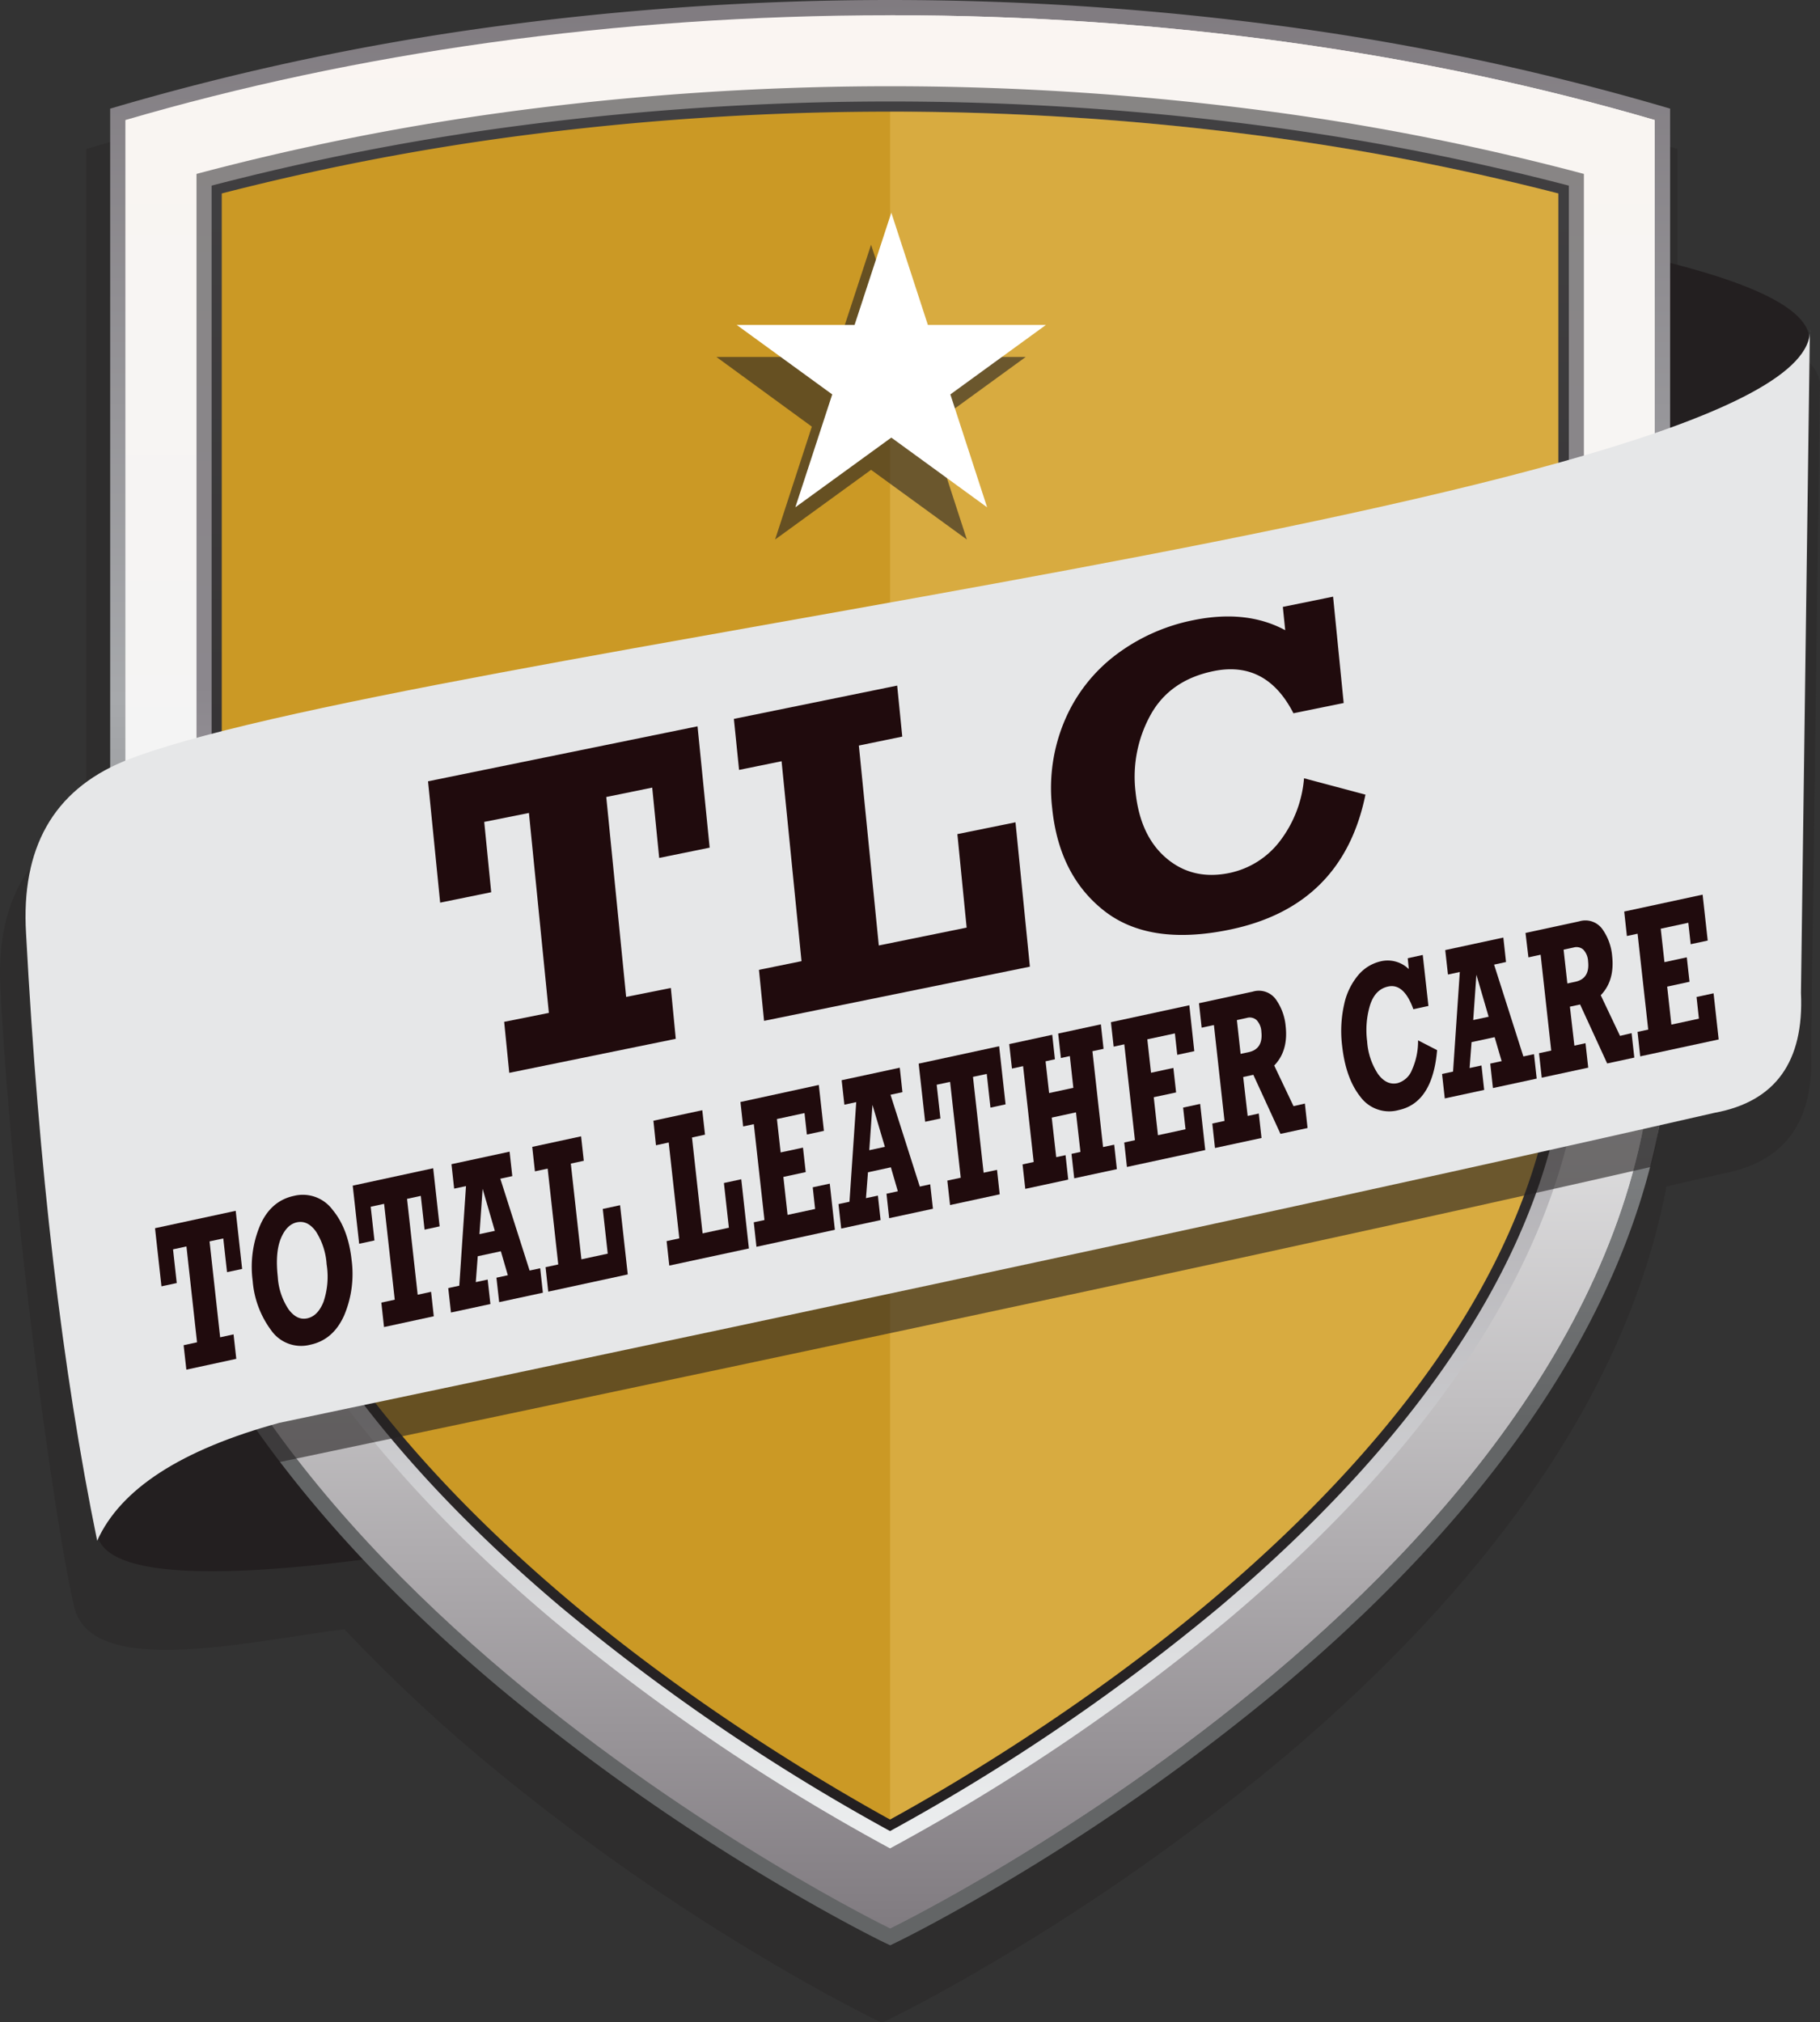 <svg xmlns="http://www.w3.org/2000/svg" xmlns:xlink="http://www.w3.org/1999/xlink" viewBox="0 0 407.16 452.35"><rect x="0" y="0" width="407.16" height="452.35" fill="#333333" stroke="none"/><defs><style>.a{isolation:isolate;}.b,.c,.n{fill:#231f20;}.b{opacity:0.3;}.b,.f{mix-blend-mode:multiply;}.c,.l{fill-rule:evenodd;}.d{fill:url(#a);}.e{fill:url(#b);}.f{fill:url(#c);}.g{fill:url(#d);}.h{fill:url(#e);}.i{fill:#cb9925;}.j{fill:#ffe293;opacity:0.25;}.k{opacity:0.6;}.l{fill:#e6e7e8;}.m{fill:#200b0d;}.o{fill:#fff;}</style><linearGradient id="a" x1="284.94" y1="528.44" x2="284.94" y2="93.32" gradientUnits="userSpaceOnUse"><stop offset="0.27" stop-color="#636566"/><stop offset="0.46" stop-color="#87898b"/><stop offset="0.64" stop-color="#a7a9ac"/><stop offset="1" stop-color="#807b80"/></linearGradient><linearGradient id="b" x1="284.94" y1="524.66" x2="284.94" y2="96.73" gradientUnits="userSpaceOnUse"><stop offset="0" stop-color="#807b80"/><stop offset="0.02" stop-color="#858085"/><stop offset="0.27" stop-color="#c0bec0"/><stop offset="0.45" stop-color="#e5e5e6"/><stop offset="0.54" stop-color="#f3f4f4"/><stop offset="1" stop-color="#faf5f2"/></linearGradient><linearGradient id="c" x1="370.48" y1="524.66" x2="370.48" y2="96.73" xlink:href="#b"/><linearGradient id="d" x1="284.94" y1="506.76" x2="284.94" y2="112.61" gradientUnits="userSpaceOnUse"><stop offset="0" stop-color="#a7a9ac"/><stop offset="0" stop-color="#edeff0"/><stop offset="0.66" stop-color="#8b878d"/><stop offset="1" stop-color="#878584"/></linearGradient><linearGradient id="e" x1="284.94" y1="502.89" x2="284.94" y2="116.02" gradientUnits="userSpaceOnUse"><stop offset="0" stop-color="#231f20"/><stop offset="1" stop-color="#414042"/></linearGradient></defs><title>Dynam-Shield_logo_en</title><g class="a"><path class="b" d="M492.87,178.66c-1-7.7-18-13.3-31.77-16.82v-35.2l-2.5-.74a588,588,0,0,0-83.72-17.78,675.43,675.43,0,0,0-183.49,0,588.39,588.39,0,0,0-83.73,17.78l-2.5.74V277q-20.86,10.53-19.22,37.9c2.87,53.71,12.61,122,16.51,137.94s38.75,7.65,60.42,4.89a362.28,362.28,0,0,0,30.78,29,485.35,485.35,0,0,0,60.42,43c16.31,9.84,27.1,15.08,27.55,15.3l1.51.73,1.52-.73c.45-.22,11.23-5.46,27.54-15.3a486.08,486.08,0,0,0,60.43-43c25.59-21.53,46-44,60.67-66.8,13-20.21,21.46-40.72,25.34-61.24q6.51-1.47,12.64-2.88,20.81-3.83,19.72-27.34l2-150.52C493,178.13,492.91,178.39,492.87,178.66Z" transform="translate(-85.82 -93.32)"/><path class="c" d="M180.61,440.32c-5.71-11.15-21.52-18.55-30.26-32.92-15.83,8.1-36.07,15.7-42.83,28.76C109.33,451.35,166.38,442.23,180.61,440.32Z" transform="translate(-85.82 -93.32)"/><path class="c" d="M490.6,169.72c.69-9.07-21.4-15.33-36-18.78.33,14.35-1.33,23.11.33,42.23,15.59-4.18,32.15-12.54,35.66-22.53Z" transform="translate(-85.82 -93.32)"/><path class="d" d="M283.46,527.72c-.44-.21-11-5.36-27-15a476,476,0,0,1-59.24-42.15c-25.09-21.11-45.1-43.14-59.48-65.49-18.09-28.13-27.27-56.85-27.27-85.36V117.62l2.45-.72A576.21,576.21,0,0,1,195,99.46a661.87,661.87,0,0,1,179.89,0A576.07,576.07,0,0,1,457,116.9l2.45.72v202.1c0,28.51-9.17,57.23-27.27,85.36-14.37,22.35-34.39,44.38-59.48,65.49a475.22,475.22,0,0,1-59.24,42.15c-16,9.64-26.56,14.79-27,15l-1.49.72Z" transform="translate(-85.82 -93.32)"/><path class="e" d="M284.94,96.73c-61.7,0-119.88,8.46-171.07,23.44V319.72c0,122.07,171.07,204.94,171.07,204.94S456,441.79,456,319.72V120.17C404.82,105.19,346.64,96.73,284.94,96.73Z" transform="translate(-85.82 -93.32)"/><path class="f" d="M284.94,96.73V524.66S456,441.79,456,319.72V120.17C404.82,105.19,346.64,96.73,284.94,96.73Z" transform="translate(-85.82 -93.32)"/><path class="g" d="M284.94,506.76a460.18,460.18,0,0,1-75.81-51.37c-23.49-19.82-42.11-40.36-55.35-61-15.94-24.88-24-50-24-74.65V132.22a563.45,563.45,0,0,1,67.91-13.65,642.13,642.13,0,0,1,174.57,0,563.28,563.28,0,0,1,67.9,13.65v187.5c0,24.66-8.08,49.77-24,74.65-13.25,20.66-31.87,41.2-55.36,61A459.75,459.75,0,0,1,284.94,506.76Z" transform="translate(-85.82 -93.32)"/><path class="h" d="M284.94,502.89a460.3,460.3,0,0,1-73.62-50.1c-23.22-19.6-41.62-39.88-54.68-60.26-15.58-24.32-23.48-48.82-23.48-72.81V134.84a562.68,562.68,0,0,1,65-12.9,639.52,639.52,0,0,1,173.63,0,563.53,563.53,0,0,1,65,12.9V319.72c0,24-7.9,48.49-23.49,72.81-13.06,20.38-31.46,40.66-54.68,60.26A459.84,459.84,0,0,1,284.94,502.89Z" transform="translate(-85.82 -93.32)"/><path class="i" d="M284.94,500.31c-12.71-7-42.94-24.6-72.15-49.26-23-19.45-41.3-39.55-54.24-59.74-15.34-23.95-23.12-48-23.12-71.59V136.59a561.34,561.34,0,0,1,63-12.4,637.11,637.11,0,0,1,173,0,561.79,561.79,0,0,1,63,12.4V319.72c0,23.55-7.78,47.64-23.13,71.59-12.94,20.19-31.18,40.29-54.23,59.74C327.88,475.71,297.65,493.33,284.94,500.31Z" transform="translate(-85.82 -93.32)"/><path class="j" d="M371.45,124.19a629,629,0,0,0-86.51-5.9v382c12.71-7,42.94-24.6,72.16-49.26,23-19.45,41.29-39.55,54.23-59.74,15.35-23.95,23.13-48,23.13-71.59V136.59A561.79,561.79,0,0,0,371.45,124.19Z" transform="translate(-85.82 -93.32)"/><g class="k"><path class="c" d="M460.33,190.33c2,38.74-287.72,58-347,82.12C97.7,279,125.33,404,148.28,420.37c144.37-30.3,237-50.1,306.72-66C463.17,331,460.33,190.33,460.33,190.33Z" transform="translate(-85.82 -93.32)"/></g><path class="l" d="M488.72,315.41l2-148.48c2,38.74-318.07,72.58-377.33,96.72q-23.47,9.83-21.74,38.49,4.23,79,15.91,135.81,7.8-17.37,40.76-26.38,216.55-45.45,321.11-69.35Q489.79,338.47,488.72,315.41Z" transform="translate(-85.82 -93.32)"/><path class="m" d="M199.75,333.29l-1.14-11.41,10-2-4.46-44.72-10,2,1.56,15.73-11.42,2.33-2.71-27.14,60.29-12.3,2.71,27.14-11.29,2.3-1.56-15.73-10.28,2.1,4.45,44.72,10-2L237,325.68Z" transform="translate(-85.82 -93.32)"/><path class="m" d="M256.75,321.66l-1.14-11.41,9.52-1.94-4.46-44.72-9.51,1.94L250,254.12l36.53-7.45,1.14,11.41-9.71,2,4.46,44.72,19.65-4L300,279.89,313,277.25l3.22,32.29Z" transform="translate(-85.82 -93.32)"/><path class="m" d="M372.81,229.07l11.24-2.29,2.37,23.79-11.24,2.29q-6.06-11.84-17.87-9.43-9.75,2-14.07,9.76a28.59,28.59,0,0,0-3.39,17.19q1,9.86,6.87,14.87t14.07,3.35a19.07,19.07,0,0,0,11.25-7,26.66,26.66,0,0,0,5.51-14.2l13.74,3.66q-5.12,25.05-30.51,30.23-17.92,3.66-28-4.29t-11.58-23a38.68,38.68,0,0,1,2.87-19.66,36,36,0,0,1,11.54-14.66,42.46,42.46,0,0,1,17.17-7.64q11.89-2.43,20.56,2.24Z" transform="translate(-85.82 -93.32)"/><path class="m" d="M127.51,399.68l-.61-5.47,3-.65-2.37-21.44-3,.65.83,7.54-3.42.73-1.44-13,18.05-3.89,1.44,13-3.38.72-.84-7.54-3.07.66,2.37,21.45,3-.65.61,5.47Z" transform="translate(-85.82 -93.32)"/><path class="m" d="M151.57,360.81a8.28,8.28,0,0,1,8.64,3.1q3.49,4.2,4.26,11.17a23.82,23.82,0,0,1-1.65,12.45c-1.62,3.64-4.14,5.84-7.57,6.57a8.17,8.17,0,0,1-8.75-3.2,21.33,21.33,0,0,1-4.15-11.06A23.87,23.87,0,0,1,144,367.42Q146.38,361.93,151.57,360.81Zm.65,5.92q-2.29.5-3.58,3.63c-.85,2.09-1.08,4.93-.68,8.54a14.69,14.69,0,0,0,2.42,7.29c1.26,1.69,2.66,2.36,4.22,2s2.72-1.54,3.58-3.64a17.54,17.54,0,0,0,.71-8.44,15.44,15.44,0,0,0-2.38-7.32Q154.65,366.2,152.22,366.73Z" transform="translate(-85.82 -93.32)"/><path class="m" d="M171.73,390.15l-.6-5.47,3-.65-2.38-21.44-3,.65.84,7.54-3.42.74-1.44-13,18-3.89,1.44,13-3.37.73-.84-7.55-3.08.67,2.38,21.44,3-.65.6,5.47Z" transform="translate(-85.82 -93.32)"/><path class="m" d="M206.67,377l.6,5.47-9.78,2.11-.61-5.47,2.55-.55-1.56-5.36-5.17,1.11-.44,5.79,2.66-.57.61,5.47-8.82,1.9-.61-5.47,2.47-.53,1.5-22.28-2.65.57-.6-5.47,13-2.8.61,5.47-2.68.58,6.55,20.54Zm-10.15-8.37-2.73-9.4-.71,10.14Z" transform="translate(-85.82 -93.32)"/><path class="m" d="M208.47,382.23l-.6-5.47,2.84-.61-2.37-21.44-2.85.61-.6-5.47,10.93-2.36.6,5.47-2.9.63L215.89,375l5.89-1.27-1.11-10,3.87-.83,1.72,15.48Z" transform="translate(-85.82 -93.32)"/><path class="m" d="M235.55,376.4l-.6-5.47,2.84-.62-2.37-21.44-2.85.62L232,344l10.93-2.35.61,5.47-2.91.63L243,369.2l5.88-1.27-1.11-10,3.88-.84,1.71,15.48Z" transform="translate(-85.82 -93.32)"/><path class="m" d="M255.05,372.2l-.6-5.48,2.39-.51-2.38-21.44-2.39.51-.6-5.47L269,336l1.14,10.27-3.81.82-.53-4.8-6.17,1.33.83,7.47,5-1.07.61,5.47-5,1.08.94,8.49,6.16-1.32-.53-4.85,3.81-.82,1.14,10.32Z" transform="translate(-85.82 -93.32)"/><path class="m" d="M293.92,358.22l.61,5.47-9.79,2.11-.6-5.47,2.54-.55-1.56-5.36L280,355.53l-.45,5.79,2.67-.57.6,5.47-8.81,1.9-.61-5.47,2.46-.53,1.51-22.28-2.65.57-.61-5.47,13-2.8.6,5.47-2.67.58,6.55,20.54Zm-10.14-8.38L281,340.45l-.71,10.14Z" transform="translate(-85.82 -93.32)"/><path class="m" d="M298.36,362.86l-.61-5.47,3-.64-2.38-21.44-3,.64.84,7.55-3.42.73-1.45-13,18-3.89,1.44,13-3.38.73-.83-7.54-3.08.66,2.38,21.44,3-.64.6,5.47Z" transform="translate(-85.82 -93.32)"/><path class="m" d="M315.19,359.24l-.61-5.47,2.49-.54-2.37-21.44-2.49.54-.61-5.47,9.62-2.08.6,5.47-2.09.46.79,7.1,5.42-1.17-.78-7.1-2,.43-.61-5.47,9.55-2.06.6,5.48-2.49.53,2.38,21.44,2.49-.53.6,5.47-9.54,2.05-.61-5.47,2-.43-1-8.85-5.42,1.17,1,8.85,2.09-.45.6,5.47Z" transform="translate(-85.82 -93.32)"/><path class="m" d="M337.93,354.34l-.6-5.47,2.39-.52-2.38-21.44-2.38.52-.61-5.47,17.54-3.79L353,328.44l-3.81.82-.53-4.79-6.17,1.32.83,7.48,5-1.08.61,5.48-5,1.07.94,8.5,6.17-1.33-.54-4.85,3.81-.82,1.14,10.32Z" transform="translate(-85.82 -93.32)"/><path class="m" d="M377.74,340.16l.6,5.47-6.06,1.31-6.07-13.21-2.27.49,1,8.71,2.49-.54.61,5.47-10.41,2.24-.6-5.47,2.73-.59-2.37-21.44-2.74.59-.6-5.47,12-2.59a4.7,4.7,0,0,1,5.2,1.73,12.19,12.19,0,0,1,2.19,6c.41,3.67-.44,6.61-2.56,8.79l4.32,9.09Zm-14.38-11.11,1.78-.38q3.28-.71,2.87-4.53a4.06,4.06,0,0,0-1.07-2.65,2.31,2.31,0,0,0-2.17-.49l-2.24.49Z" transform="translate(-85.82 -93.32)"/><path class="m" d="M400.75,307.65l3.36-.73,1.27,11.41-3.37.73c-1.4-3.9-3.29-5.59-5.64-5.08-1.95.42-3.3,1.81-4.06,4.19a19.37,19.37,0,0,0-.64,8.07,15,15,0,0,0,2.43,7.31q1.9,2.58,4.35,2.05a4.9,4.9,0,0,0,3.26-3,15.6,15.6,0,0,0,1.35-6.58l4.26,2.19q-1,11.76-8.58,13.4a8,8,0,0,1-8.61-3c-2.17-2.74-3.51-6.51-4.05-11.31a27.18,27.18,0,0,1,.43-9.26,15.07,15.07,0,0,1,3.17-6.61,9.29,9.29,0,0,1,5-3.08,6.77,6.77,0,0,1,6.31,1.74Z" transform="translate(-85.82 -93.32)"/><path class="m" d="M429,329.11l.6,5.47-9.79,2.11-.6-5.47,2.55-.55-1.57-5.36-5.16,1.11-.44,5.79,2.66-.57.6,5.47-8.81,1.9-.61-5.47,2.46-.53,1.51-22.28-2.65.57-.61-5.47,13-2.8.6,5.47-2.67.58,6.55,20.54Zm-10.15-8.37-2.74-9.4-.71,10.14Z" transform="translate(-85.82 -93.32)"/><path class="m" d="M450.83,324.41l.61,5.47-6.07,1.31L439.31,318l-2.28.49,1,8.71,2.49-.54.61,5.47-10.4,2.24-.61-5.47,2.73-.59-2.37-21.44-2.73.59L427.1,302l12-2.59a4.68,4.68,0,0,1,5.19,1.73,12.09,12.09,0,0,1,2.19,6q.61,5.52-2.55,8.79l4.31,9.09ZM436.46,313.3l1.77-.38c2.2-.47,3.15-2,2.87-4.53a4.06,4.06,0,0,0-1.06-2.65,2.31,2.31,0,0,0-2.17-.49l-2.25.49Z" transform="translate(-85.82 -93.32)"/><path class="m" d="M452.76,329.6l-.6-5.47,2.39-.52-2.38-21.44-2.39.51-.6-5.47,17.54-3.78,1.14,10.27-3.81.82-.53-4.8-6.17,1.33.83,7.48,5-1.08.61,5.47-5,1.08.94,8.5,6.16-1.33-.53-4.85,3.81-.82,1.14,10.32Z" transform="translate(-85.82 -93.32)"/><g class="k"><path class="n" d="M315.28,173.17,293.9,188.71,302.12,214l-21.43-15.59L259.22,214l8.22-25.25L246.1,173.17h26.37l8.22-25.11,8.18,25.11Z" transform="translate(-85.82 -93.32)"/></g><path class="o" d="M319.81,166l-21.38,15.54,8.22,25.25L285.22,191.2l-21.47,15.59L272,181.54,250.63,166H277l8.22-25.11L293.4,166Z" transform="translate(-85.82 -93.32)"/></g></svg>